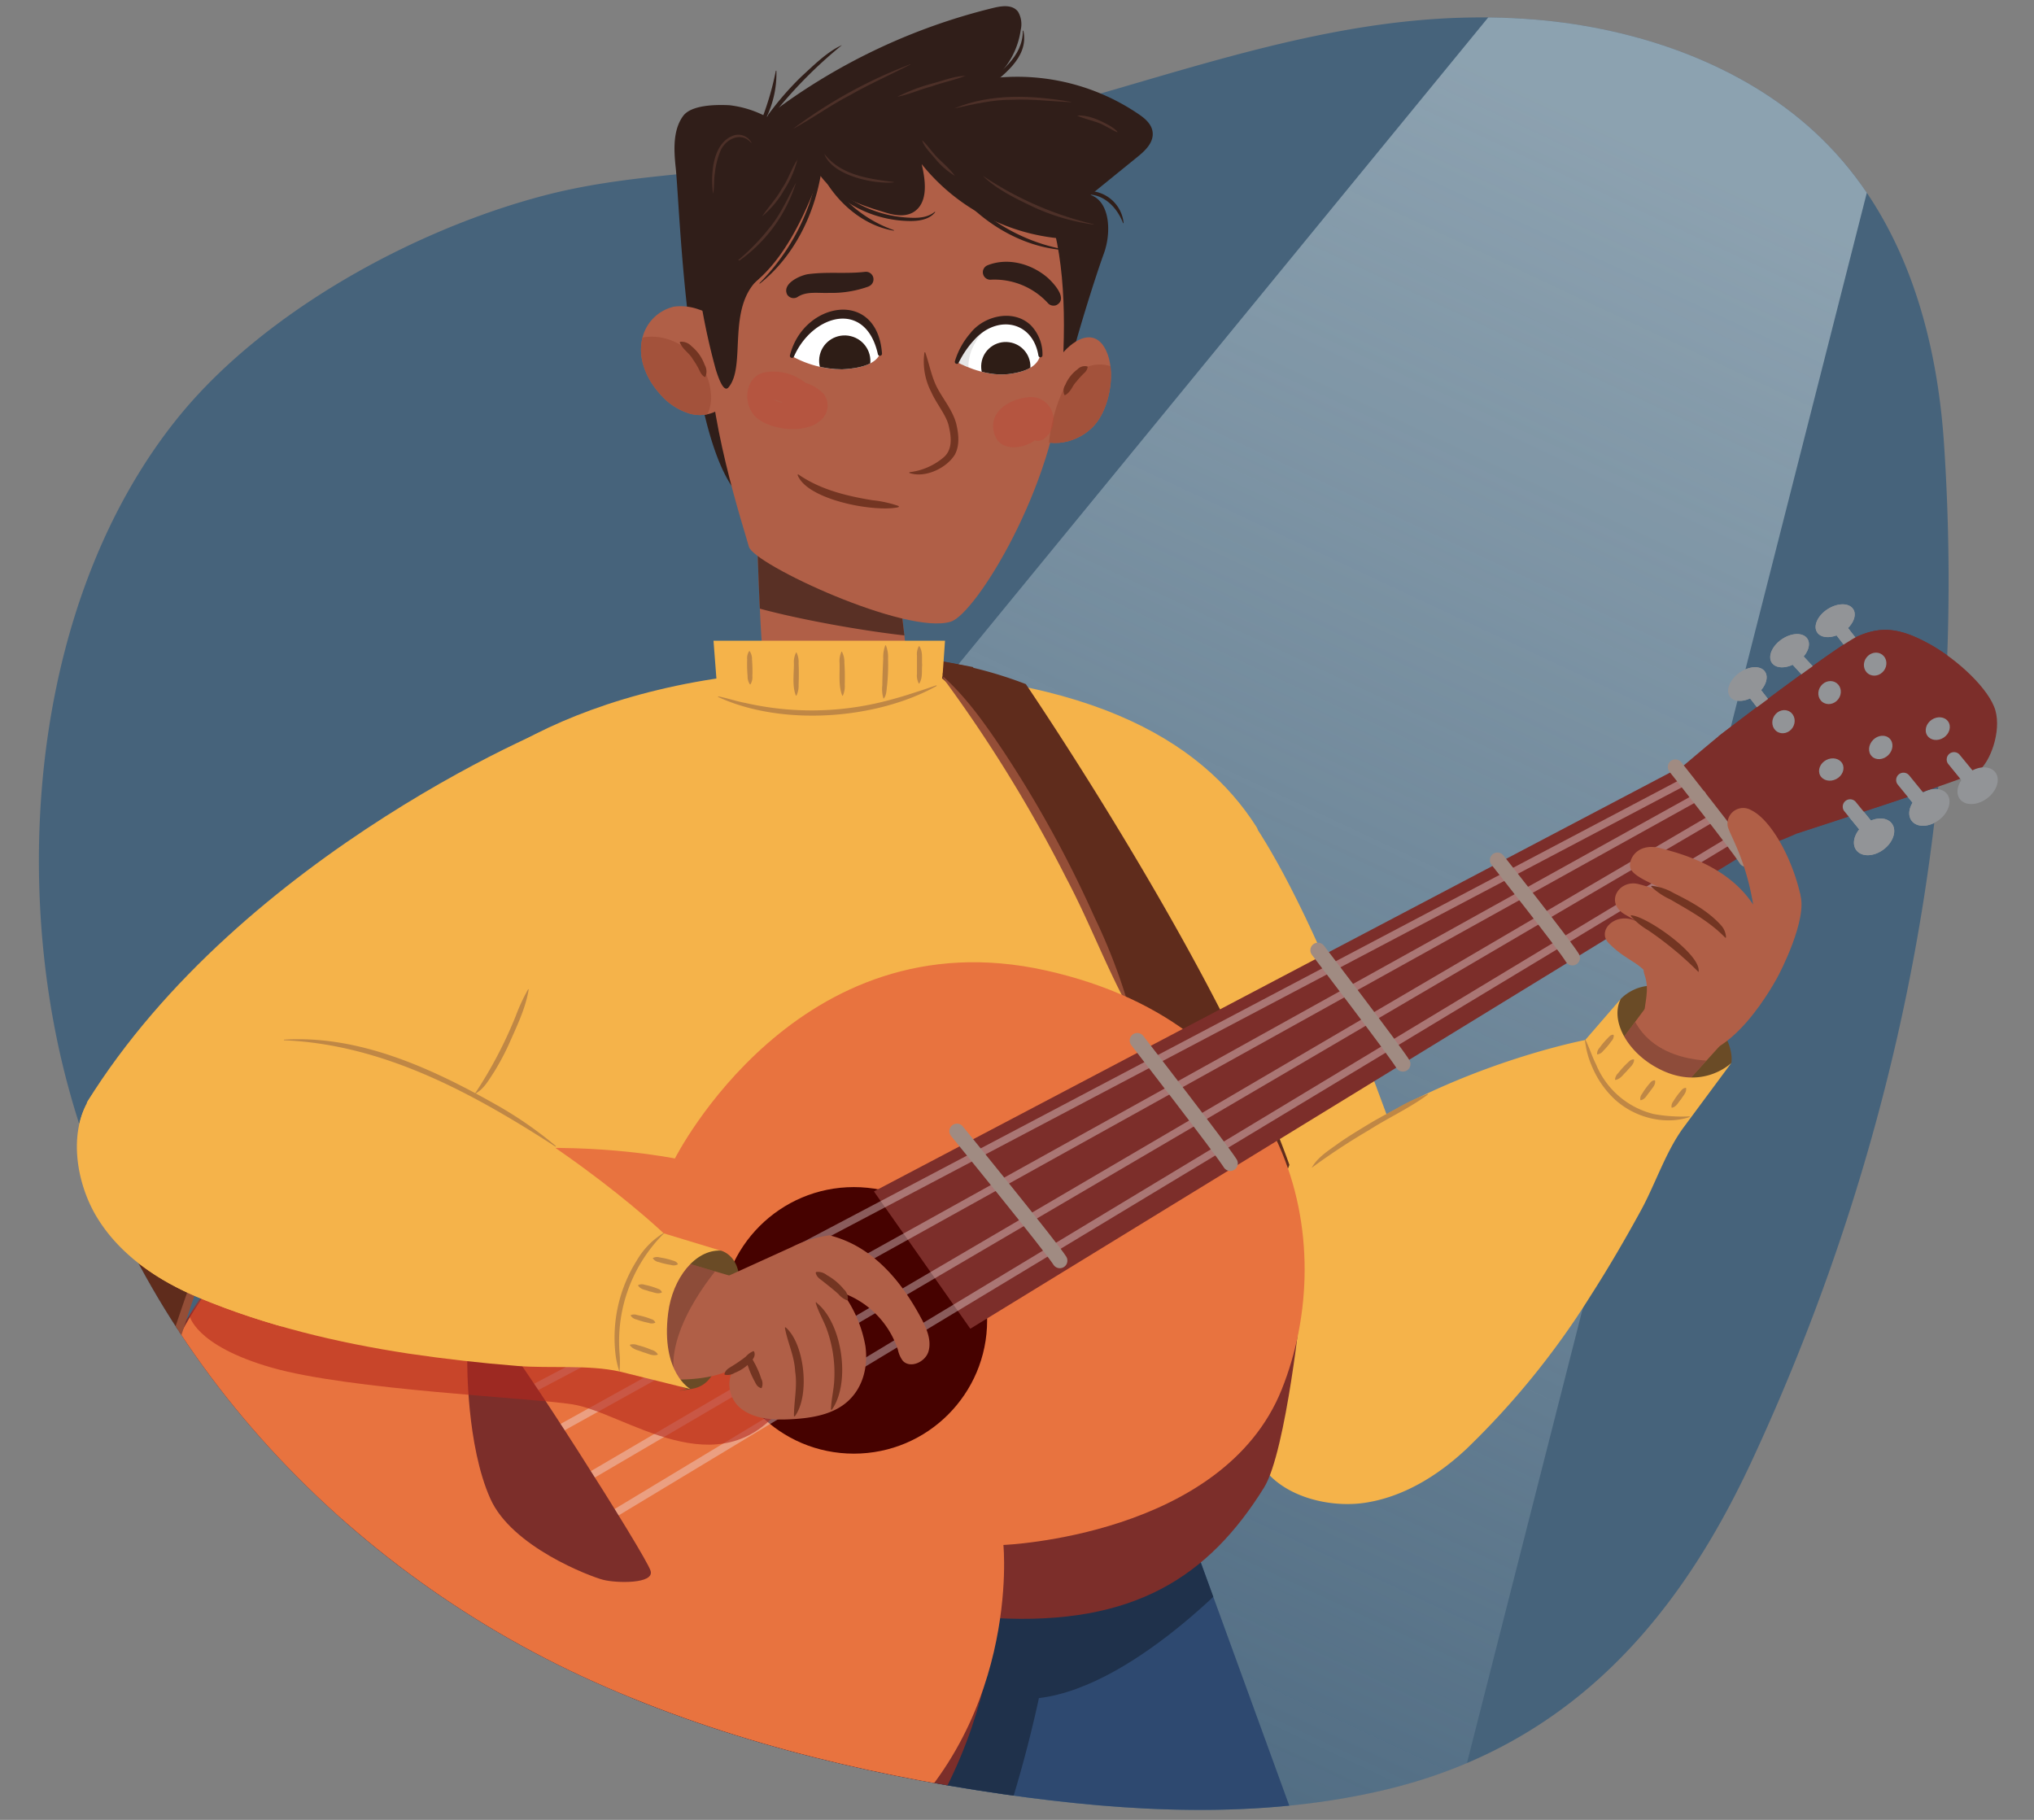 <svg xmlns="http://www.w3.org/2000/svg" xmlns:xlink="http://www.w3.org/1999/xlink" width="380" height="340" viewBox="0 0 380 340"><rect x="0" y="0" width="380" height="340" fill="#808080" stroke="none"/><defs><clipPath id="a"><path d="M166.53,27c14.29-2.8,28.39-6.4,42.3-10.46,21.47-6.27,43.2-12.95,66-13.27A119.12,119.12,0,0,1,290.25,4c19.22,2.23,38.26,9.66,51.33,23.16C356,42,361.83,62.7,363.18,82.81c4.39,65.35-8,129.63-35.38,189-.68,1.48-1.37,2.94-2.09,4.41-14.3,29.29-34.76,50.64-67.34,58.26-23.19,5.41-47.44,4.1-71,.71-27-3.89-53.84-10.54-78.61-22-48.58-22.55-87.42-66.33-98.23-119.53C3.2,157.59,7.67,113.8,29.63,82.8c1.36-1.92,2.8-3.8,4.31-5.62,15.77-19,43-34.12,67.47-40.59,12.55-3.32,24.84-3.84,37.67-5.31C148.3,30.22,157.46,28.76,166.53,27Z" fill="#46637b"/></clipPath><linearGradient id="b" x1="286.19" y1="17.75" x2="123.94" y2="363.98" gradientUnits="userSpaceOnUse"><stop offset="0" stop-color="#bbcbd3" stop-opacity="0.6"/><stop offset="0.98" stop-color="#bbcbd3" stop-opacity="0"/></linearGradient><clipPath id="c"><polygon points="211.63 257 262.36 396.4 51.41 367.88 68.51 252.52 211.63 257" fill="#2e4970"/></clipPath><clipPath id="d"><path d="M141.46,100.81s.45,15.35,1.08,22.26,25.16,10,26.71-1.56c-.67-7.38-2.46-18-2.46-18Z" fill="#b05f47"/></clipPath><clipPath id="e"><path d="M222.46,290.08c1-11.54,2.63-139.55,2.63-139.55l-126.83,4L104,290.69S156.37,302,222.46,290.08Z" fill="#f5b34a"/></clipPath><clipPath id="f"><polygon points="323.62 192.84 311.84 205.84 299.85 198.47 309.1 186.05 323.62 192.84" fill="#b05f47"/></clipPath><clipPath id="g"><path d="M115.51,232.38c2.42.45,25.15,7.24,25.15,7.24l-12.28,18.05-15.81-7.6Z" fill="#b05f47"/></clipPath><clipPath id="h"><path d="M138.27,65.66c-.52-4.08-4.15-6.69-7.7-7.84a10,10,0,0,0-4.6-.54,7.89,7.89,0,0,0-6.06,6.37c-.68,3.63,1,7.29,3.33,9.88a11.77,11.77,0,0,0,5.7,3.77,6.87,6.87,0,0,0,6.42-1.54" fill="#b05f47"/></clipPath><clipPath id="i"><path d="M197.43,67.51c1.77-3.06,6.7-7.17,9.18-2.09,1.87,3.83.8,10-1.57,13.3-2.53,3.58-8.16,5.38-11.95,2.89" fill="#b05f47"/></clipPath><clipPath id="j"><path d="M147.82,66.46A19.46,19.46,0,0,0,157.31,69c4.46-.21,6.53-1.44,7.08-2.91.5-3.67-2.84-7.3-7.17-7.36C150.09,59,147.82,66.46,147.82,66.46Z" fill="#fff"/></clipPath><clipPath id="k"><path d="M178.72,67.62s5,2.83,9.68,2.27c4.25-.52,5.52-2,5.94-3.49.23-3.57-2.92-6.66-7.07-6.41C180.45,60.81,178.72,67.62,178.72,67.62Z" fill="#fff"/></clipPath></defs><path d="M166.53,27c14.29-2.8,28.39-6.4,42.3-10.46,21.47-6.27,43.2-12.95,66-13.27A119.12,119.12,0,0,1,290.25,4c19.22,2.23,38.26,9.66,51.33,23.16C356,42,361.83,62.7,363.18,82.81c4.39,65.35-8,129.63-35.38,189-.68,1.48-1.37,2.94-2.09,4.41-14.3,29.29-34.76,50.64-67.34,58.26-23.19,5.41-47.44,4.1-71,.71-27-3.89-53.84-10.54-78.61-22-48.58-22.55-87.42-66.33-98.23-119.53C3.2,157.59,7.67,113.8,29.63,82.8c1.36-1.92,2.8-3.8,4.31-5.62,15.77-19,43-34.12,67.47-40.59,12.55-3.32,24.84-3.84,37.67-5.31C148.3,30.22,157.46,28.76,166.53,27Z" fill="#46637b"/><g clip-path="url(#a)"><path d="M361.64-14.55c-1.27,5.06-95.51,375.08-95.51,375.08l-281.74,1.26L306.61-31.63Z" fill="url(#b)"/><polygon points="181.76 124.62 167.85 121.99 169.15 135.68 186.82 133.54 181.76 124.62" fill="#5f2c1c"/><path d="M323.46,198.58s1.16-5.43-7.26-11.61-13.42-.32-13.42-.32L298,194l17.44,12.43Z" fill="#6a4b26"/><path d="M228.84,147.07c.22,1,11.56,7.25,34.28,72.57,0,0-52.65,27.39-51.92,26.23s-4.49-102.73-4.49-102.73Z" fill="#f5b34a"/><polygon points="211.63 257 262.36 396.4 51.41 367.88 68.51 252.52 211.63 257" fill="#2e4970"/><g clip-path="url(#c)"><path d="M233.66,291.25s-20.86,23.78-39.57,26c0,0-14.43,71.26-41.78,68.52-2-.21-64.79-5.26-64.79-5.26s18.07-53.23,18.31-55.67,112.83-64.28,112.83-64.28Z" fill="#1f314b"/></g><path d="M153.65,125.19c-45.84.55-72.91,21.4-72.76,29.72s161.38,11.38,153.85-.42C224.57,138.55,203.1,124.6,153.65,125.19Z" fill="#f5b34a"/><path d="M141.46,100.81s.45,15.35,1.08,22.26,25.16,10,26.71-1.56c-.67-7.38-2.46-18-2.46-18Z" fill="#b05f47"/><g clip-path="url(#d)"><path d="M138.11,99.14a4.71,4.71,0,0,1,3.12-.61,3.2,3.2,0,0,1,2.11.07c4.08,1.54,8.22,3,12.42,4.23a3.58,3.58,0,0,1,1.88-.61l1.21,0a3.46,3.46,0,0,1,3.25-.76c1.53.38,3,.67,4.58.9s3.22.29,4.82.51c3.25.46,3.49,3.19,1.84,4.8a2.77,2.77,0,0,1-.49,4l2.38.49a4,4,0,0,1,1.92.89c3.49.74,2.94,6-1.06,6.13-8.89.16-36.58-5-39.58-7.54-.21-.18,3.72-4.21,3.49-4.4-1.27-.77-2.5-1.58-3.69-2.47C134,103,135.53,99.58,138.11,99.14Z" fill="#593025"/></g><path d="M176,127.64l.55-7.93H133.3l1,13s14.84,5.05,22.81,4.42S176,127.64,176,127.64Z" fill="#f5b34a"/><path d="M87.92,144.34C68.51,159.69,40.06,251.12,70.81,272.72s79.27-120,79.27-120S107.33,129,87.92,144.34Z" fill="#f5b34a"/><path d="M222.46,290.08c1-11.54,2.63-139.55,2.63-139.55l-126.83,4L104,290.69S156.37,302,222.46,290.08Z" fill="#f5b34a"/><g clip-path="url(#e)"><path d="M219.63,224.65q-1.31-4.87-2.38-9.82c-1.42-6.54-2.25-13.2-3.88-19.7-.41-1.63-2.62-1.06-2.74.43-.56,7,.35,13.95,1.36,20.87.45,3.08,1,6.15,1.55,9.21.62,3.25.93,6.9,2.81,9.67a2.85,2.85,0,0,0,5.24-1.52C221.78,230.69,220.42,227.62,219.63,224.65Z" fill="#4d3706" opacity="0.1"/><path d="M239.81,274.23c-4.86-.76-9.92.23-14.81.56q-7.74.51-15.49.71c-10.61.28-21.24.27-31.85,0-20.14-.46-40.32-1.06-60.27-4a1.39,1.39,0,0,0-1,2.54c8.21,4.66,17.53,5.68,26.79,6.51,10.7,1,21.45,1.6,32.18,2.16s21.24.95,31.87.84c5.44,0,10.88-.2,16.31-.48s11.41.06,16.42-1.81C243,280.16,243.69,274.84,239.81,274.23Z" fill="#4d3706" opacity="0.1"/></g><path d="M113.09,249.71c-1.31.19-29.61.15-35,6.52-1.39,1.66-1.12,4.87,1.44,4.54A23,23,0,0,0,74.5,271c-.53,3.26-.28,14.9,3.09,13a30,30,0,0,0,.94,3.68,2.66,2.66,0,0,0,3.76,1.56c.89,2.2,1.91,3.58,4.13,3.25s2.13-1.84,2.46-3.76c.63,1.61,1,3.62,3.33,3.22,1.78-.3,2.27-2.19,2.21-3.76-.09-2.26-.4-7.05-.67-9.3,1.81-2.26,4.18-6.83,5.88-9.15.86-1.18,9,.14,14.79-6.49C117.07,261,115.48,249.35,113.09,249.71Z" fill="#b05f47"/><path d="M88.85,288.78a26.77,26.77,0,0,1-1.59-10.2c.77-3.22,2.75-6.5,4.52-9.3a0,0,0,0,1,.06,0c-1.2,3.15-3.35,6-4,9.34-.4,3.34.84,7,1,10.13Z" fill="#733522"/><path d="M82.26,289.3a38.11,38.11,0,0,1-1.51-11.87c.63-4,2.65-7.62,4.82-10.95,0,0,.07,0,.05,0-1.55,3.59-3.83,7-4.33,11s.83,8.11,1,11.82Z" fill="#733522"/><path d="M77.56,284.06a23,23,0,0,1-.9-10.62,42.29,42.29,0,0,1,4.55-9.67s.08,0,.06,0c-1.24,3.29-3.19,6.36-4.08,9.75s.19,7.24.37,10.51Z" fill="#733522"/><path d="M191.65,127.81s36.22,53.18,49.24,89.81c0,0-7.08,22.91-30.15-29.72S176,126.74,176,126.74l.48-3.06A77.27,77.27,0,0,1,191.65,127.81Z" fill="#5f2c1c"/><path d="M175,128.15c-11.36,6.32-28.94,7.56-40.82,2.07-.06,0,0-.14,0-.12,1.73.33,3.37.92,5.08,1.23a55.53,55.53,0,0,0,25.7-.23c1.25-.3,3.77-1,5-1.42,1.65-.52,3.3-1.06,4.95-1.64.06,0,.12.08.05.11Z" fill="#bf8745"/><path d="M222.7,275.23A636.74,636.74,0,0,1,146.54,277a242.67,242.67,0,0,1-25.29-2.26,67.92,67.92,0,0,1-9.41-1.06.42.42,0,0,1-.32-.42l.64-23.18c0-.17.31-.52.46-.54a55.16,55.16,0,0,1,9.49-1.15l-.19.06a22.57,22.57,0,0,1,3-1.14c7-2.16,14.26-3.67,21.39-5.19,16.41-3.37,32.93-6.2,49.56-8.22A225.88,225.88,0,0,1,221,232l-.36.49c-3.48-11.79-8-28.59-11.32-40.27,0-.07.1-.11.12,0,3.66,11.5,8.38,28.36,11.94,40.08a.4.4,0,0,1-.37.5,246.17,246.17,0,0,0-25,1.93,592.57,592.57,0,0,0-61.74,10.92c-3.87,1-8.26,1.93-11.91,3.52-1.61.19-3.27.19-4.89.41a41.58,41.58,0,0,0-4.62.76l.2-.11-.15.15.12-.28-.64,23.18-.32-.41a68.31,68.31,0,0,0,9.27,1,248,248,0,0,0,25.28,2.25c25.25,1.2,51.24-.15,76.12-.92Z" fill="#bf8745"/><path d="M171.78,120.76c.68,1.09.4,2.28.5,3.47-.11,1.18.13,2.37-.53,3.46a.08.08,0,0,1-.1,0,3.14,3.14,0,0,1-.34-1.77c0-.85,0-2.58,0-3.44a3.11,3.11,0,0,1,.34-1.73.07.07,0,0,1,.12,0Z" fill="#bf8745"/><path d="M165.5,120.56a5.71,5.71,0,0,1,.41,2.49,37.63,37.63,0,0,1-.18,5c-.1.7-.1,2-.67,2.48a6.12,6.12,0,0,1-.22-2.54c0-1.23.11-3.7.17-4.93a6.27,6.27,0,0,1,.37-2.47.07.07,0,0,1,.12,0Z" fill="#bf8745"/><path d="M157.32,121.81a4.07,4.07,0,0,1,.43,2c.09,1.36.11,2.72.07,4.09a4.26,4.26,0,0,1-.35,2.05.07.07,0,0,1-.12,0c-.75-1.83-.43-4.16-.5-6.12a4.17,4.17,0,0,1,.35-2.06.07.07,0,0,1,.12,0Z" fill="#bf8745"/><path d="M122.26,251c1,3.6.69,7.36.7,11.05-.29,3.66-.1,7.59-1.29,11-.35-3.67.32-7.38.29-11.07.07-1.83.09-3.67.1-5.5a46.18,46.18,0,0,1,.08-5.51c0-.06.1-.07.12,0Z" fill="#bf8745"/><path d="M114.3,269.14c.78-.61,1.81-.33,2.71-.43.94.11,1.86-.15,2.71.45a.08.08,0,0,1,0,.12,2,2,0,0,1-1.36.38,18.86,18.86,0,0,1-2.71,0,2,2,0,0,1-1.36-.39.08.08,0,0,1,0-.12Z" fill="#bf8745"/><path d="M114.52,263.71c.58-.62,1.52-.41,2.26-.53.81.06,1.57-.23,2.3.34a.09.09,0,0,1,0,.12,1.53,1.53,0,0,1-1.12.43,13.39,13.39,0,0,1-2.28.1,1.49,1.49,0,0,1-1.16-.34.09.09,0,0,1,0-.12Z" fill="#bf8745"/><path d="M114.41,257.54c.78-.64,1.84-.41,2.75-.55,1,.07,1.88-.23,2.78.34a.08.08,0,0,1,0,.12,2.16,2.16,0,0,1-1.37.43,18.29,18.29,0,0,1-2.77.11,2,2,0,0,1-1.4-.33.08.08,0,0,1,0-.12Z" fill="#bf8745"/><path d="M114.54,252.84c.71-.67,1.74-.49,2.61-.66.93,0,1.81-.32,2.7.21,0,0,0,.08,0,.12a2,2,0,0,1-1.3.49,18.11,18.11,0,0,1-2.65.23,1.85,1.85,0,0,1-1.36-.27.08.08,0,0,1,0-.12Z" fill="#bf8745"/><path d="M148.82,121.93a4,4,0,0,1,.38,2c.06,1.34.05,2.67,0,4a4.18,4.18,0,0,1-.39,2,.08.08,0,0,1-.13,0c-.71-1.77-.34-4.11-.36-6a3.87,3.87,0,0,1,.4-2,.07.07,0,0,1,.12,0Z" fill="#bf8745"/><path d="M140.06,121.66a2.52,2.52,0,0,1,.43,1.54,24.53,24.53,0,0,1,.07,3.09,2.54,2.54,0,0,1-.35,1.55.07.07,0,0,1-.12,0,2.6,2.6,0,0,1-.42-1.53,24.53,24.53,0,0,1-.08-3.09,2.47,2.47,0,0,1,.35-1.55.08.08,0,0,1,.12,0Z" fill="#bf8745"/><path d="M210.65,187.94c-4.19-7.79-7.29-16.06-11.44-23.87a264.35,264.35,0,0,0-23.06-37.44l.15-.15c4.42,4,7.83,8.91,11.12,13.81a215.25,215.25,0,0,1,17.05,31.05,108.8,108.8,0,0,1,6.37,16.52l-.19.08Z" fill="#944e37"/><polygon points="323.62 192.84 311.84 205.84 299.85 198.47 309.1 186.05 323.62 192.84" fill="#b05f47"/><g clip-path="url(#f)"><g opacity="0.4"><path d="M321.24,198.15s-13.26,1.14-16.71-9.48l-6.78,8.16,18.45,8.62Z" fill="#593025"/></g></g><path d="M323.46,198.58s-5.84,5.77-14.58.52c-5.19-3.12-8-8.64-6.1-12.45l-6.62,7.65s-33.92,6.46-55.73,27.38c-10.42,10-12.58,24.42-9.54,38,1,4.25,2.18,9.49,4.33,13.32,3.58,6.4,12.63,8.71,19.42,7.81,7.37-1,14-5.1,19.41-10.19a150.88,150.88,0,0,0,23.14-28.58c3.35-5.22,6.47-10.58,9.43-16,2.65-4.87,4.64-11,7.93-15.43Z" fill="#f5b34a"/><path d="M243.17,243.12s-2.85,28-7,34.77C225.8,294.58,211.82,303.71,186,302.3c0,0-3.15,54.21-53,67.74-43.58,11.83-69.22-1.65-69.22-1.65s-36-20.74-42.47-55.68c0,0-10.12-39.23,18.79-72.93Z" fill="#7c2e2a"/><path d="M331.63,135.62a1.47,1.47,0,0,1-1.1-.53l-4.65-6a1,1,0,0,1,.39-1.6,1.53,1.53,0,0,1,1.9.35l4.66,6a1.05,1.05,0,0,1-.39,1.6A1.53,1.53,0,0,1,331.63,135.62Z" fill="#929497"/><ellipse cx="326.47" cy="127.82" rx="4.01" ry="2.58" transform="translate(-13.12 214.98) rotate(-35.78)" fill="#929497"/><path d="M340,128.94a1.44,1.44,0,0,1-1.13-.44l-5.14-5.58a1,1,0,0,1,.25-1.63,1.53,1.53,0,0,1,1.92.19l5.15,5.58a1,1,0,0,1-.26,1.63A1.48,1.48,0,0,1,340,128.94Z" fill="#929497"/><ellipse cx="334.34" cy="121.59" rx="4.01" ry="2.58" transform="translate(-10.32 209.77) rotate(-34.34)" fill="#929497"/><path d="M347.82,123.89a1.47,1.47,0,0,1-1.1-.53l-4-5.15a1.06,1.06,0,0,1,.39-1.6A1.56,1.56,0,0,1,345,117l4,5.14a1,1,0,0,1-.39,1.6A1.41,1.41,0,0,1,347.82,123.89Z" fill="#929497"/><ellipse cx="342.85" cy="115.97" rx="4.01" ry="2.58" transform="translate(-8.54 202.68) rotate(-32.55)" fill="#929497"/><path d="M314.47,143.09l12.23,16.08a92.89,92.89,0,0,0,9.09-3.48c.93-.45,32.11-10.33,33.77-11.58,2.28-1.71,4.35-7.44,3.23-11.38s-7-9.49-12.4-12.45-8.91-3.37-13.39-1.37c-3.73,1.66-24.5,17.47-25.94,18.65C318.51,139.65,314.47,143.09,314.47,143.09Z" fill="#7c2e2a"/><path d="M38,320.32c15.41,26.18,69.18,62.61,124.88,24.74,28-21.94,24.58-56.42,24.58-56.42s41-1.6,52-29.06,2.32-67.94-44.09-78.28-69.28,35.14-69.28,35.14-54.56-11.26-83.33,19.91C16.15,265.25,29.5,305.81,38,320.32Z" fill="#e8733f"/><circle cx="159.52" cy="246.68" r="24.9" fill="#460200"/><polygon points="326.44 159.28 181.28 248.24 163.27 222.59 314.61 142.97 326.44 159.28" fill="#7c2e2a"/><g opacity="0.4"><line x1="97.33" y1="260.61" x2="314.86" y2="145.96" fill="none" stroke="#f0e1e3" stroke-linecap="round" stroke-linejoin="round" stroke-width="1.41"/><line x1="101.69" y1="268.52" x2="317.99" y2="148.42" fill="none" stroke="#f0e1e3" stroke-linecap="round" stroke-linejoin="round" stroke-width="1.41"/><line x1="112.2" y1="284.33" x2="324.37" y2="156.34" fill="none" stroke="#f0e1e3" stroke-linecap="round" stroke-linejoin="round" stroke-width="1.41"/><line x1="106.72" y1="277.81" x2="320.66" y2="152.43" fill="none" stroke="#f0e1e3" stroke-linecap="round" stroke-linejoin="round" stroke-width="1.41"/></g><ellipse cx="333.2" cy="134.83" rx="2.21" ry="2.04" transform="translate(40.31 343.2) rotate(-57.46)" fill="#929497"/><ellipse cx="341.82" cy="129.42" rx="2.21" ry="2.04" transform="translate(32.43 324.01) rotate(-52.91)" fill="#929497"/><ellipse cx="350.34" cy="124.1" rx="2.21" ry="2.04" transform="translate(40.05 328.7) rotate(-52.91)" fill="#929497"/><path d="M87.3,254.42c.42-3.47,4.52-5.67,6.16-4.64,2,1.25,27.19,40.68,28.09,43.7.74,2.48-6.44,2.3-8.87,1.67S95.61,289,91.61,280C87.13,270,87.3,254.42,87.3,254.42Z" fill="#7c2e2a"/><path d="M314.47,143.09l12.23,16.08s7.8-3.67,11.24-5.33c.93-.45,30-8.48,31.62-9.73,2.28-1.71,4.35-7.44,3.23-11.38s-7-9.49-12.4-12.45-8.91-3.37-13.39-1.37c-3.73,1.66-24.5,17.47-25.94,18.65C318.51,139.65,314.47,143.09,314.47,143.09Z" fill="none"/><path d="M369.75,149.11a1.37,1.37,0,0,1-1-.51L364,142.76a1.37,1.37,0,1,1,2.12-1.74l4.79,5.84a1.38,1.38,0,0,1-.2,1.94A1.39,1.39,0,0,1,369.75,149.11Z" fill="#929497"/><ellipse cx="369.47" cy="146.8" rx="4.15" ry="2.95" transform="translate(-14.28 250.7) rotate(-36.82)" fill="#929497"/><path d="M360.9,153.64a1.41,1.41,0,0,1-1-.5l-5.34-6.54a1.37,1.37,0,0,1,2.12-1.74L362,151.4a1.37,1.37,0,0,1-.2,1.93A1.39,1.39,0,0,1,360.9,153.64Z" fill="#929497"/><ellipse cx="360.54" cy="151.19" rx="4.15" ry="2.95" transform="matrix(0.8, -0.6, 0.6, 0.8, -18.69, 246.22)" fill="#929497"/><path d="M350.86,158.53a1.37,1.37,0,0,1-1-.5l-5.35-6.54a1.38,1.38,0,0,1,2.13-1.74l5.34,6.54a1.37,1.37,0,0,1-.19,1.93A1.41,1.41,0,0,1,350.86,158.53Z" fill="#929497"/><ellipse cx="350.13" cy="156.36" rx="4.15" ry="2.95" transform="translate(-23.87 241.01) rotate(-36.82)" fill="#929497"/><ellipse cx="351.37" cy="139.64" rx="2.35" ry="2.01" transform="translate(4.2 289.42) rotate(-45.01)" fill="#929497"/><ellipse cx="342.13" cy="143.76" rx="2.35" ry="2.01" transform="translate(-27.75 173.97) rotate(-27.46)" fill="#929497"/><ellipse cx="362.02" cy="136.1" rx="2.35" ry="2.01" transform="translate(-14.92 222.71) rotate(-33.54)" fill="#929497"/><path d="M313,143.29s11.62,14.67,13.21,17.24" fill="none" stroke="#a08b82" stroke-linecap="round" stroke-linejoin="round" stroke-width="2.83"/><path d="M279.76,160.69s12.43,15.69,14,18.26" fill="none" stroke="#a08b82" stroke-linecap="round" stroke-linejoin="round" stroke-width="2.83"/><path d="M246.22,177.53s14.29,18.69,15.88,21.26" fill="none" stroke="#a08b82" stroke-linecap="round" stroke-linejoin="round" stroke-width="2.83"/><path d="M212.47,194.4s15.77,20.38,17.37,22.95" fill="none" stroke="#a08b82" stroke-linecap="round" stroke-linejoin="round" stroke-width="2.83"/><path d="M178.78,211.34S196.43,233,198,235.52" fill="none" stroke="#a08b82" stroke-linecap="round" stroke-linejoin="round" stroke-width="2.83"/><path d="M332.27,182.2s5.62-10.59,4-15.23c-4.75,1.78-32.07,6.33-29,15.24,1.92,5.55-4.12,10,5.68,14.31S332.27,182.2,332.27,182.2Z" fill="#b05f47"/><path d="M327.1,151.33a2.93,2.93,0,0,0-4.34,2.94c.27,1.52,3.35,6,4.77,14.73-4.92-7.49-14.13-9.66-17.17-10.5-4.41-1.21-6.18,2-5.78,3.6.72,2.87,11.61,4.9,15.61,10.14,2.18,1.77,5.75.56,5.22-1.81-.12-.51,2.46-.19,3.29-.05a2.64,2.64,0,0,0,1.9-.41,2,2,0,0,0,.28-.19c.61.56,6.12.14,5.43-2.81C334.66,159.89,330.69,153,327.1,151.33Z" fill="#b05f47"/><path d="M319.64,172.63c-2.24-3.85-9.95-6.52-13.45-7.44-3.69-1-6.49,3.44-2.59,5.67,1.14.65,13.67,8,13.67,8a14.41,14.41,0,0,1-.94-1.67,2.6,2.6,0,0,0,3.57-1.72C320.12,174,320.78,173.89,319.64,172.63Z" fill="#b05f47"/><path d="M316.81,182.23c-.82-2,1.21-3.47-.48-5-.45-1.1-7.41-3.52-10.53-5.07-3.9-2-7.62,1.67-5.23,4.07,4,4,6,3,9.14,8.49C312.33,188.08,318.18,185.59,316.81,182.23Z" fill="#b05f47"/><path d="M321,173.83a7.24,7.24,0,0,0-3.54-3.48" fill="#ffc1ab"/><path d="M311.06,175.62s2.64,1.29,3.08,2.94" fill="#ffc1ab"/><path d="M308.59,165.5a10.14,10.14,0,0,1,4.1,1.35c3.23,1.61,6.51,3.38,8.93,6.12a3.58,3.58,0,0,1,.84,2.13.09.09,0,0,1-.16.06c-2.93-3-6.59-5-10.23-7.11a13.25,13.25,0,0,1-3.56-2.39.1.1,0,0,1,.08-.16Z" fill="#733522"/><path d="M304.77,171c3,.23,13.2,7.45,12.56,10.6a64.77,64.77,0,0,0-9.43-7.81,13,13,0,0,1-3.22-2.64.1.1,0,0,1,.09-.15Z" fill="#733522"/><path d="M35.36,245.66s.86,5.68,15.4,9.85,48.62,5.65,56.2,6.86c9.83,1.57,27.32,16.07,39.42.11s-49.95-24.82-49.95-24.82S56.69,210.67,35.36,245.66Z" fill="#b2271d" opacity="0.6"/><path d="M134.67,233.65s5.65,1.21,2.58,11.38-3.81,13.8-8.21,14.49-.64,0-.64,0L118,255.21l7.24-23.09Z" fill="#6a4b26"/><path d="M172.22,246.51c-2.82-5.34-6.56-10.4-11.77-13.47a21,21,0,0,0-5.48-2.25,21.94,21.94,0,0,0-7,2.17l-21.65,9.84a24.81,24.81,0,0,1-3.41,2.34c-2.8,1.56-7.23,3.07-6.91,7.12.28,3.57,3.79,5.09,7.35,5.36,4.37.33,10.14.09,13.81-2.08a5.84,5.84,0,0,0,.89,7.29c2.55,2.32,6.35,2.51,9.8,2.32,3.82-.21,7.91-.86,10.69-3.49s3.63-6.47,3.15-10.11a23.69,23.69,0,0,0-4.27-10,16.86,16.86,0,0,1,10.34,10.65,5.21,5.21,0,0,0,.88,2c1.38,1.55,4.23.28,4.82-1.71S173.19,248.35,172.22,246.51Z" fill="#b05f47"/><path d="M152.48,237.64a2.62,2.62,0,0,1,2,.59,10.79,10.79,0,0,1,3.14,2.61,2.39,2.39,0,0,1,.78,2,.11.11,0,0,1-.13.1,3.8,3.8,0,0,1-1.63-1.17c-.93-.85-1.92-1.61-2.91-2.4-.5-.42-1.1-.68-1.33-1.54a.13.13,0,0,1,.09-.16Z" fill="#733522"/><path d="M152.53,243.37c4.86,3.81,6.44,15,2.88,20a.1.1,0,0,1-.17-.06c.07-1.82.48-3.44.6-5.14a24,24,0,0,0-1.44-10c-.59-1.6-1.48-3-2-4.75a.1.1,0,0,1,.15-.11Z" fill="#733522"/><path d="M146.8,248c3.57,3.12,4.53,12.79,1.7,16.59a.1.1,0,0,1-.17-.06c0-2.88.67-5.48.22-8.33-.13-2.88-1.38-5.27-1.91-8.11a.1.1,0,0,1,.16-.09Z" fill="#733522"/><path d="M140.87,252.47c.35.8-.15,1.4-.55,1.9a8,8,0,0,1-3.07,2.12,2.5,2.5,0,0,1-1.81.35.12.12,0,0,1-.09-.15c.22-.8.78-1.05,1.27-1.37a26.63,26.63,0,0,0,2.72-1.87,3.67,3.67,0,0,1,1.36-1,.12.12,0,0,1,.17.07Z" fill="#733522"/><path d="M43.5,222.49l-15.85,5.9c-26,62.74-13.76,90.54-13.76,90.54,9.54,20.66,17,11.78,17,11.77,5.26-6.29,1.44-13-1-19.46-5.69-15.05-4.59-30.56-1.16-46A200.65,200.65,0,0,1,43.5,222.49Z" fill="#5f2c1c"/><path d="M30,331l.84-.48-.06,0c4.21-7.42.68-16.52-3.14-23.38-2.38-7.06-2.89-14.63-2.55-22,.73-14.67,4.71-28.93,9.54-42.71a133.15,133.15,0,0,1,8.82-20l.19.09C41,229.33,38.38,236.11,36,243c-5.74,17-10.48,35-9.08,53.09a55.17,55.17,0,0,0,2,10.37c4,7.16,7.61,17.13,2.11,24.43h0l-.94.36L30,331Z" fill="#944e37"/><path d="M139.82,253.46c.77.24.89.76,1.16,1.22s.47.94.69,1.42.39,1,.55,1.48a2,2,0,0,1,.1,1.67.14.14,0,0,1-.17.08c-.73-.26-.9-.76-1.15-1.23a16.86,16.86,0,0,1-1.26-2.89,1.93,1.93,0,0,1-.09-1.68.14.14,0,0,1,.17-.07Z" fill="#733522"/><path d="M115.51,232.38c2.42.45,25.15,7.24,25.15,7.24l-12.28,18.05-15.81-7.6Z" fill="#b05f47"/><g clip-path="url(#g)"><path d="M135.19,235.64s-10.92,11.79-9.23,21.61h0l-8.32-3.09,7.28-21.46Z" fill="#593025" opacity="0.4"/></g><path d="M129,259.52s-5.56-3-4.18-14.15c.81-6.61,5.11-11.94,9.81-11.72L124,230.42s-22.68-21.63-53.54-34.19c-14.74-6-29.29-11.28-41.65-2.12-3.86,2.86-8.59,6.46-11.49,10.33-4.84,6.48-3.11,16.62.84,23.05,4.27,7,11.41,11.8,19,14.95,12.51,5.23,25.8,8.41,39.18,10.45,6.76,1,13.56,1.77,20.37,2.31,6.09.48,13.18-.27,19.11,1.05Z" fill="#f5b34a"/><path d="M108.2,134c-3.11.3-63,25.28-92,72l30.56,27.09s34.16-8.9,34.62-10.4S110,143,110,143Z" fill="#f5b34a"/><path d="M124,230.47a28.45,28.45,0,0,0-8.26,22.23,20.63,20.63,0,0,1,0,3.6,16.17,16.17,0,0,1-.78-3.55,27.12,27.12,0,0,1,4-17.25,14.51,14.51,0,0,1,5-5.13c.06,0,.13.06.07.1Z" fill="#bf8745"/><path d="M103.74,214.2c-15.32-9.9-32-19.06-50.65-19.85-.07,0-.08-.12,0-.12,14-.85,27.41,5.28,39.32,12a73.64,73.64,0,0,1,11.41,7.86c.05,0,0,.14-.08.09Z" fill="#bf8745"/><path d="M98.76,184.93c-.62,3.66-2.31,7-3.77,10.35a49.77,49.77,0,0,1-2.61,4.88c-1,1.5-2,3.4-3.68,4.2a80.75,80.75,0,0,0,7.63-14.49,35.05,35.05,0,0,1,2.31-5,.06.06,0,0,1,.12,0Z" fill="#bf8745"/><path d="M266.78,204.48c-3.47,2.56-7.38,4.33-11,6.64a122.58,122.58,0,0,0-10.73,7.06c1.06-1.92,3.07-3.18,4.79-4.42s3.6-2.37,5.43-3.49,3.73-2.13,5.62-3.16a32.38,32.38,0,0,1,5.84-2.73c.06,0,.11.06,0,.1Z" fill="#bf8745"/><path d="M315.69,208.68c-4.92,1.66-10.81-.05-14.43-3.69a17.85,17.85,0,0,1-3.83-5.72,16.82,16.82,0,0,1-1.33-5c0-.07.09-.1.11,0,.73,1.49,1.25,3.17,2,4.64A15.63,15.63,0,0,0,309,208.14a29.31,29.31,0,0,0,6.62.43c.07,0,.09.1,0,.11Z" fill="#bf8745"/><path d="M123.63,241.47c-.76.39-1.58-.09-2.32-.21-.75-.32-1.56-.29-2.08-1.06a.08.08,0,0,1,0-.11,1.54,1.54,0,0,1,1.2-.06,14.14,14.14,0,0,1,2.2.63c.35.15.74.19,1,.69a.1.1,0,0,1,0,.12Z" fill="#bf8745"/><path d="M122.45,247.1a1.55,1.55,0,0,1-1.26.05,14.94,14.94,0,0,1-2.29-.64,1.65,1.65,0,0,1-1.05-.69.09.09,0,0,1,0-.12,1.66,1.66,0,0,1,1.25,0,13.73,13.73,0,0,1,2.3.64c.37.15.77.19,1,.69a.09.09,0,0,1,0,.12Z" fill="#bf8745"/><path d="M122.87,253.1c-1,.32-1.84-.27-2.72-.46-.87-.4-1.82-.45-2.45-1.29a.1.1,0,0,1,0-.12,2.07,2.07,0,0,1,1.42.08,17,17,0,0,1,2.58.87,1.94,1.94,0,0,1,1.17.8.1.1,0,0,1,0,.12Z" fill="#bf8745"/><path d="M126.62,236.22a1.53,1.53,0,0,1-1.24.11,14.92,14.92,0,0,1-2.31-.54,1.67,1.67,0,0,1-1.07-.65.1.1,0,0,1,0-.12,1.65,1.65,0,0,1,1.24-.1,13.85,13.85,0,0,1,2.31.54c.38.13.77.16,1.07.64a.09.09,0,0,1,0,.12Z" fill="#bf8745"/><path d="M315,203.31c.13.83-.6,1.43-.95,2.08-.55.58-.78,1.34-1.67,1.56a.09.09,0,0,1-.1-.07,1.51,1.51,0,0,1,.35-1.14,12.9,12.9,0,0,1,1.31-1.82c.25-.28.42-.62,1-.68a.08.08,0,0,1,.09.07Z" fill="#bf8745"/><path d="M309.21,201.91c.13.83-.6,1.42-1,2.07-.54.58-.78,1.35-1.66,1.57a.09.09,0,0,1-.1-.08,1.48,1.48,0,0,1,.34-1.13,13.13,13.13,0,0,1,1.31-1.82c.25-.28.42-.62,1-.69a.1.1,0,0,1,.1.08Z" fill="#bf8745"/><path d="M305.28,198c0,.93-.91,1.49-1.4,2.17-.68.59-1.07,1.4-2.06,1.59a.1.1,0,0,1-.09-.08,1.82,1.82,0,0,1,.59-1.2,16.21,16.21,0,0,1,1.72-1.89c.32-.28.56-.64,1.15-.68a.09.09,0,0,1,.09.09Z" fill="#bf8745"/><path d="M301.49,193.39a1.54,1.54,0,0,1-.46,1.15,13.66,13.66,0,0,1-1.52,1.8,1.62,1.62,0,0,1-1.05.65.08.08,0,0,1-.09-.08,1.66,1.66,0,0,1,.46-1.15,14.48,14.48,0,0,1,1.52-1.8c.28-.27.48-.61,1-.65a.08.08,0,0,1,.09.08Z" fill="#bf8745"/><ellipse cx="24.49" cy="322.37" rx="3.07" ry="3.88" transform="translate(-86.18 18.6) rotate(-15.67)" fill="#929497"/></g><path d="M199.67,69.12c1.14-5.25,5.07-17.72,6.54-21.7s1.18-9.73-2.46-11l8.82-7.16c1.38-1.11,2.92-2.59,2.78-4.45-.12-1.57-1.4-2.65-2.59-3.46a40.34,40.34,0,0,0-26.8-6.8,14.88,14.88,0,0,0,4.74-9,4.6,4.6,0,0,0-.5-3.35c-1-1.34-2.87-1.13-4.42-.77a113.48,113.48,0,0,0-42.57,20.39,19.53,19.53,0,0,0-6.91-2.16c-2.41-.13-7.13-.1-8.67,2-1.93,2.63-1.75,6.36-1.39,9.69.79,7.41,1.94,49.59,11.44,60.76Z" fill="#301e19"/><path d="M132.55,63c-.81,13.88,6.47,35.84,7.36,39.14s29.44,16.6,37.73,14c4.65-1.44,19.46-25.41,20.8-46,1.67-25.69-2.36-48-27.82-50.77S134,38.28,132.55,63Z" fill="#b05f47"/><path d="M172.86,65.83c.81,2.35,1.18,4.64,2.28,6.71s2.78,4.06,3.48,6.51c.47,1.93.73,4.06-.22,5.87-1.56,2.56-5.57,4.43-8.46,3.46a.09.09,0,0,1,.06-.17,12.06,12.06,0,0,0,6.23-2.71c1.83-1.51,1.48-4,1-6s-2.25-4-3.28-6.32a12.3,12.3,0,0,1-1.25-7.3.1.1,0,0,1,.19,0Z" fill="#733522"/><path d="M162.34,53.5a20.31,20.31,0,0,1-7.44,1.22c-2.1.08-4.25-.35-5.92.78a1.41,1.41,0,0,1-1.93-.49c-1-2.11,2.64-3.64,4-3.8,3.69-.48,7,0,10.62-.43a1.41,1.41,0,0,1,.62,2.72Z" fill="#301e19"/><path d="M195.72,56.57a13.56,13.56,0,0,0-10.52-4.32,1.4,1.4,0,0,1-.72-2.68c3.8-1.53,8.26-.28,11.27,2.34,1.1,1,3.87,3.94,1.6,5.1a1.42,1.42,0,0,1-1.63-.44Z" fill="#301e19"/><path d="M138.27,65.66c-.52-4.08-4.15-6.69-7.7-7.84a10,10,0,0,0-4.6-.54,7.89,7.89,0,0,0-6.06,6.37c-.68,3.63,1,7.29,3.33,9.88a11.77,11.77,0,0,0,5.7,3.77,6.87,6.87,0,0,0,6.42-1.54" fill="#b05f47"/><g clip-path="url(#h)"><path d="M120,63.07c6.11-1.18,12.67,4,12.84,11.06a7.13,7.13,0,0,1-.7,3.31,5,5,0,0,1-3.68,4c-2.43.46-4.55-1.39-5-4a6.24,6.24,0,0,0-4.48-5C114.72,71.05,116,63.85,120,63.07Z" fill="#a3523b"/></g><path d="M197.43,67.51c1.77-3.06,6.7-7.17,9.18-2.09,1.87,3.83.8,10-1.57,13.3-2.53,3.58-8.16,5.38-11.95,2.89" fill="#b05f47"/><g clip-path="url(#i)"><path d="M198.31,73.57a9.21,9.21,0,0,1,3.55-4.39,6.54,6.54,0,0,1,9,1.78c2.27,3.55.07,8.42-3.83,8.52l-.15.14c-.11.16-.24.36-.36.56a5.33,5.33,0,0,1-2.31,3.76,4.08,4.08,0,0,1-4.53.79c-1.22-.59-3.83.49-3.79-1A31.18,31.18,0,0,1,198.31,73.57Z" fill="#a3523b"/></g><path d="M131.62,70.42c-.75-.51-.85-1.11-1.18-1.68a14.17,14.17,0,0,0-1-1.62c-.7-1.24-1.81-1.72-2.43-3.11a.12.12,0,0,1,.09-.16,2.54,2.54,0,0,1,2.06.8,8.43,8.43,0,0,1,1.5,1.6,8.57,8.57,0,0,1,1,1.94,2.46,2.46,0,0,1,.13,2.19.11.11,0,0,1-.18,0Z" fill="#733522"/><path d="M203.19,68.65c-.19.8-.64,1-1,1.41a13.14,13.14,0,0,0-1.05,1.19c-.84.83-1,1.93-2.13,2.56a.13.13,0,0,1-.17-.06,2,2,0,0,1,.19-1.86A6.91,6.91,0,0,1,201.3,69a1.9,1.9,0,0,1,1.8-.55.13.13,0,0,1,.09.16Z" fill="#733522"/><path d="M197.86,44.53a37.52,37.52,0,0,1-25.67-13.87c.7,2.94,1.19,6.67-1,8.58-1.57,1.38-3.81,1.07-5.71.49-3.92-1.2-9.14-2.68-12.21-6.9-1.25,1.93-7.1,22.09-20.07,23.28,0,0-1.57-31.51,24.38-38.12C197.38,7.85,197.86,44.53,197.86,44.53Z" fill="#301e19"/><path d="M141.56,78.23c2.8,2.16,9.05,2.89,11.86.21a3.6,3.6,0,0,0,.52-4.78,7.6,7.6,0,0,0-3.45-2.13,9.53,9.53,0,0,0-7.4-2C139,70.15,138.54,75.89,141.56,78.23ZM145.35,75c-.37-.13-.67-.32-1-.43.38.09.79.25,1.09.35l.65.21s0,0,0,.07A6.21,6.21,0,0,1,145.35,75Z" fill="#bd4a38" opacity="0.43"/><path d="M191.88,74.24a4.19,4.19,0,0,1,4.64,2.58,4.35,4.35,0,0,1-1.65,5.27,1.8,1.8,0,0,1-1.53.18c-2.46,1.77-6.64,2.08-7.6-1.29C184.55,76.79,188.83,74.56,191.88,74.24Z" fill="#bd4a38" opacity="0.43"/><path d="M143.43,21.56a55.71,55.71,0,0,1,6.29-7.26c2.3-2.1,4.84-4.66,7.58-5.87A84.45,84.45,0,0,0,144,22l-.56-.42Z" fill="#301e19"/><path d="M142.45,21.93a54.65,54.65,0,0,0,2.5-8.72h.1a18.89,18.89,0,0,1-2,9l-.65-.28Z" fill="#301e19"/><path d="M154.28,32.42A23.55,23.55,0,0,0,167,43l0,.1c-5.75-.95-10.62-5.26-13.35-10.29l.62-.34Z" fill="#301e19"/><path d="M178.23,34.15A34.09,34.09,0,0,0,199,46.64l0,.1c-8.41-.53-16.22-5.53-21.25-12.16l.55-.43Z" fill="#301e19"/><path d="M156,35.07a22.65,22.65,0,0,0,13.88,5.6c1.67.09,3.44,0,4.77-1.11l.07.07c-1.12,1.44-3.16,1.69-4.86,1.66a21.77,21.77,0,0,1-14.33-5.69l.47-.53Z" fill="#301e19"/><path d="M153.34,32.7C152,40.43,148.17,48.07,141.94,53l-.07-.08a39.83,39.83,0,0,0,9.27-14.7,38.82,38.82,0,0,0,1.51-5.62l.69.12Z" fill="#301e19"/><path d="M202.92,35.69a6.64,6.64,0,0,1,7,6l-.1,0c-1.1-2.9-3.57-5.47-6.81-5.35l-.05-.7Z" fill="#301e19"/><path d="M183.25,16.48c3.4-2.88,7.86-5.75,7.84-10.74h.1c1.11,5.12-4.06,8.55-7.53,11.31l-.41-.56Z" fill="#301e19"/><path d="M180.44,14.14c-2.08.82-4.27,1.24-6.38,2-2.16.56-4.26,1.54-6.43,1.94a35.27,35.27,0,0,1,6.28-2.41c2.11-.53,4.47-1.51,6.53-1.49Z" fill="#4d3028"/><path d="M208.77,24.73c-1.28-.54-2.35-1.35-3.65-1.82s-2.67-.75-3.89-1.32c2.08-.14,4.14.82,5.94,1.8.38.23,1.61,1,1.6,1.34Z" fill="#4d3028"/><path d="M148,24.19A89.4,89.4,0,0,1,170.08,12s.06,0,0,.05c-3.75,1.93-7.6,3.63-11.26,5.72-3.71,1.9-7.34,4.56-10.88,6.42Z" fill="#4d3028"/><path d="M140.35,26.71c-1.92-2.28-5.06-.64-5.87,1.79a14.46,14.46,0,0,0-.91,3.76c-.23,1.25-.1,2.82-.35,3.93-.48-3.46-.16-9.25,3.6-10.79a2.78,2.78,0,0,1,3.58,1.28s0,.05-.05,0Z" fill="#4d3028"/><path d="M183.7,32.9a63.45,63.45,0,0,0,20.63,9s0,.07,0,.06a39.79,39.79,0,0,1-10.92-3.13c-3.35-1.58-7.13-3.38-9.7-5.89Z" fill="#4d3028"/><path d="M172.26,26.19c1.11,1,1.91,2.31,3,3.37s2.27,2.08,3.13,3.29a14.27,14.27,0,0,1-3.5-3c-.85-1.07-2.35-2.47-2.62-3.71Z" fill="#4d3028"/><path d="M154,28.73c3.05,4,8.35,4.69,13,5.28a0,0,0,1,1,0,.06c-3.9.39-11.63-1.35-13-5.34Z" fill="#4d3028"/><path d="M149,29.72a19,19,0,0,1-2.53,5.82,17.73,17.73,0,0,1-4.09,4.88c1.17-1.74,2.64-3.29,3.67-5.14,1.2-1.69,1.89-4,3-5.56Z" fill="#4d3028"/><path d="M148.71,34.13a28,28,0,0,1-12,15.5s-.06,0,0-.05a41.35,41.35,0,0,0,7-6.95c2.12-2.51,3.52-5.78,5-8.5Z" fill="#4d3028"/><path d="M178.32,20.25c6.8-2.86,14.62-2.45,21.76-1.22,0,0,0,.06,0,.06-3.66-.15-7.29-.62-10.95-.45-3.64-.05-7.42.87-10.8,1.61Z" fill="#4d3028"/><path d="M147.82,66.46A19.46,19.46,0,0,0,157.31,69c4.46-.21,6.53-1.44,7.08-2.91.5-3.67-2.84-7.3-7.17-7.36C150.09,59,147.82,66.46,147.82,66.46Z" fill="#fff"/><g clip-path="url(#j)"><ellipse cx="157.83" cy="67.42" rx="4.75" ry="4.79" transform="translate(55.06 204.88) rotate(-76.35)" fill="#2e1d16"/><path d="M157.22,58.4a7.8,7.8,0,0,0-3.27.12.44.44,0,0,0-.13-.25s0-.05,0-.08a.63.63,0,0,0-.84-.28,28.38,28.38,0,0,0-6.88,5.18.78.78,0,0,0-.07,1.06.8.8,0,0,0,.62.24c-.22.29-.43.58-.63.88-.5.72-1,1.45-1.44,2.18a5.67,5.67,0,0,0-1,2.47,1.08,1.08,0,0,0,2,.65c.08-.11.15-.23.22-.35a.71.71,0,0,0,1.29-.1c.21-.51.2-1.09.36-1.63a10.78,10.78,0,0,1,.68-1.61c.36-.73.73-1.46,1.12-2.18A18.25,18.25,0,0,1,150.54,63a11.59,11.59,0,0,1,6.76-3.68C157.88,59.29,157.72,58.47,157.22,58.4Z" opacity="0.1"/></g><path d="M164,66.12c-2.32-10.23-12.22-7.36-15.66.47a.39.39,0,0,1-.75-.24c2.53-10,16.29-12.47,17.19-.31a.39.39,0,0,1-.78.08Z" fill="#301e19"/><path d="M178.72,67.62s5,2.83,9.68,2.27c4.25-.52,5.52-2,5.94-3.49.23-3.57-2.92-6.66-7.07-6.41C180.45,60.81,178.72,67.62,178.72,67.62Z" fill="#fff"/><g clip-path="url(#k)"><ellipse cx="187.91" cy="68.47" rx="4.58" ry="4.6" transform="translate(95 245.58) rotate(-82.34)" fill="#2e1d16"/><path d="M184.53,59.89a8.49,8.49,0,0,0-4.91,4.88c-.1.23-.18.46-.26.69a.57.57,0,0,0-.47.26,10.65,10.65,0,0,0-.8,1.39,3,3,0,0,0-.21.83,1.67,1.67,0,0,0,0,.5,1.28,1.28,0,0,0,.31.6.69.69,0,0,0,.61.24c0,.34,0,.68.09,1a2.3,2.3,0,0,0,.8,1.82.94.94,0,0,0,1.29-.26,2.25,2.25,0,0,0,.07-1.71,8.44,8.44,0,0,1-.13-1.5,9.3,9.3,0,0,1,.51-3,13,13,0,0,1,3.46-4.93C185.21,60.38,185,59.73,184.53,59.89Z" opacity="0.1"/></g><path d="M194,66.42c-1.07-6.37-7.47-7.6-11.73-3.2a18,18,0,0,0-3.17,4.55.37.37,0,0,1-.51.17.39.39,0,0,1-.19-.45,14.25,14.25,0,0,1,2.86-5.21c2.51-3.27,8-4.63,11.28-1.55a7.77,7.77,0,0,1,2.22,5.65.38.38,0,0,1-.76,0Z" fill="#301e19"/><path d="M141.77,52.05c-6.11,5.49-2.28,16.33-5.67,20.32-.73.87-1.57-.76-2.36-3.29a124.87,124.87,0,0,1-2.91-13.4S134.74,42.11,141.77,52.05Z" fill="#301e19"/><path d="M167.86,94.76c-4.37,1-17.06-1.33-18.84-6a.1.1,0,0,1,.15-.11c4.1,2.82,8.92,4,13.78,4.8a21.6,21.6,0,0,1,4.92,1.08.1.1,0,0,1,0,.18Z" fill="#733522"/><path d="M331.63,135.62a1.47,1.47,0,0,1-1.1-.53l-4.65-6a1,1,0,0,1,.39-1.6,1.53,1.53,0,0,1,1.9.35l4.66,6a1.05,1.05,0,0,1-.39,1.6A1.53,1.53,0,0,1,331.63,135.62Z" fill="#929497"/><ellipse cx="326.47" cy="127.82" rx="4.01" ry="2.58" transform="translate(-13.12 214.98) rotate(-35.78)" fill="#929497"/><path d="M340,128.94a1.44,1.44,0,0,1-1.13-.44l-5.14-5.58a1,1,0,0,1,.25-1.63,1.53,1.53,0,0,1,1.92.19l5.15,5.58a1,1,0,0,1-.26,1.63A1.48,1.48,0,0,1,340,128.94Z" fill="#929497"/><ellipse cx="334.34" cy="121.59" rx="4.01" ry="2.58" transform="translate(-10.32 209.77) rotate(-34.34)" fill="#929497"/><path d="M347.82,123.89a1.47,1.47,0,0,1-1.1-.53l-4-5.15a1.06,1.06,0,0,1,.39-1.6A1.56,1.56,0,0,1,345,117l4,5.14a1,1,0,0,1-.39,1.6A1.41,1.41,0,0,1,347.82,123.89Z" fill="#929497"/><ellipse cx="342.85" cy="115.97" rx="4.01" ry="2.58" transform="translate(-8.54 202.68) rotate(-32.55)" fill="#929497"/><path d="M335.79,155.69s32.11-10.33,33.77-11.58c2.28-1.71,4.35-7.44,3.23-11.38s-7-9.49-12.4-12.45-8.91-3.37-13.39-1.37c-3.73,1.66-25.94,18.65-25.94,18.65Z" fill="#7c2e2a"/><ellipse cx="333.2" cy="134.83" rx="2.21" ry="2.04" transform="translate(40.31 343.2) rotate(-57.46)" fill="#929497"/><ellipse cx="341.82" cy="129.42" rx="2.21" ry="2.04" transform="translate(32.43 324.01) rotate(-52.91)" fill="#929497"/><ellipse cx="350.34" cy="124.1" rx="2.21" ry="2.04" transform="translate(40.05 328.7) rotate(-52.91)" fill="#929497"/><path d="M314.47,143.09l16.16,5.26s3.87,7.15,7.31,5.49c.93-.45,30-8.48,31.62-9.73,2.28-1.71,4.35-7.44,3.23-11.38s-7-9.49-12.4-12.45-8.91-3.37-13.39-1.37c-3.73,1.66-24.5,17.47-25.94,18.65C318.51,139.65,314.47,143.09,314.47,143.09Z" fill="none"/><path d="M369.75,149.11a1.37,1.37,0,0,1-1-.51L364,142.76a1.37,1.37,0,1,1,2.12-1.74l4.79,5.84a1.38,1.38,0,0,1-.2,1.94A1.39,1.39,0,0,1,369.75,149.11Z" fill="#929497"/><ellipse cx="369.47" cy="146.8" rx="4.15" ry="2.95" transform="translate(-14.28 250.7) rotate(-36.82)" fill="#929497"/><path d="M360.9,153.64a1.41,1.41,0,0,1-1-.5l-5.34-6.54a1.37,1.37,0,0,1,2.12-1.74L362,151.4a1.37,1.37,0,0,1-.2,1.93A1.39,1.39,0,0,1,360.9,153.64Z" fill="#929497"/><ellipse cx="360.54" cy="151.19" rx="4.15" ry="2.95" transform="matrix(0.8, -0.6, 0.6, 0.8, -18.69, 246.22)" fill="#929497"/><path d="M350.86,158.53a1.37,1.37,0,0,1-1-.5l-5.35-6.54a1.38,1.38,0,0,1,2.13-1.74l5.34,6.54a1.37,1.37,0,0,1-.19,1.93A1.41,1.41,0,0,1,350.86,158.53Z" fill="#929497"/><ellipse cx="350.13" cy="156.36" rx="4.15" ry="2.95" transform="translate(-23.87 241.01) rotate(-36.82)" fill="#929497"/><ellipse cx="351.37" cy="139.64" rx="2.35" ry="2.01" transform="translate(4.2 289.42) rotate(-45.01)" fill="#929497"/><ellipse cx="342.13" cy="143.76" rx="2.35" ry="2.01" transform="translate(-27.75 173.97) rotate(-27.46)" fill="#929497"/><ellipse cx="362.02" cy="136.1" rx="2.35" ry="2.01" transform="translate(-14.92 222.71) rotate(-33.54)" fill="#929497"/><path d="M49.05,241.36c-8.2-14.71-14.44-30.67-22.91-45.24a46.51,46.51,0,0,0-8.83,8.32c-4.84,6.48-3.11,16.62.84,23.05,4.27,7,11.41,11.8,19,14.95a139.11,139.11,0,0,0,15.61,5.41C51.49,245.7,50.26,243.53,49.05,241.36Z" fill="#f5b34a"/></svg>